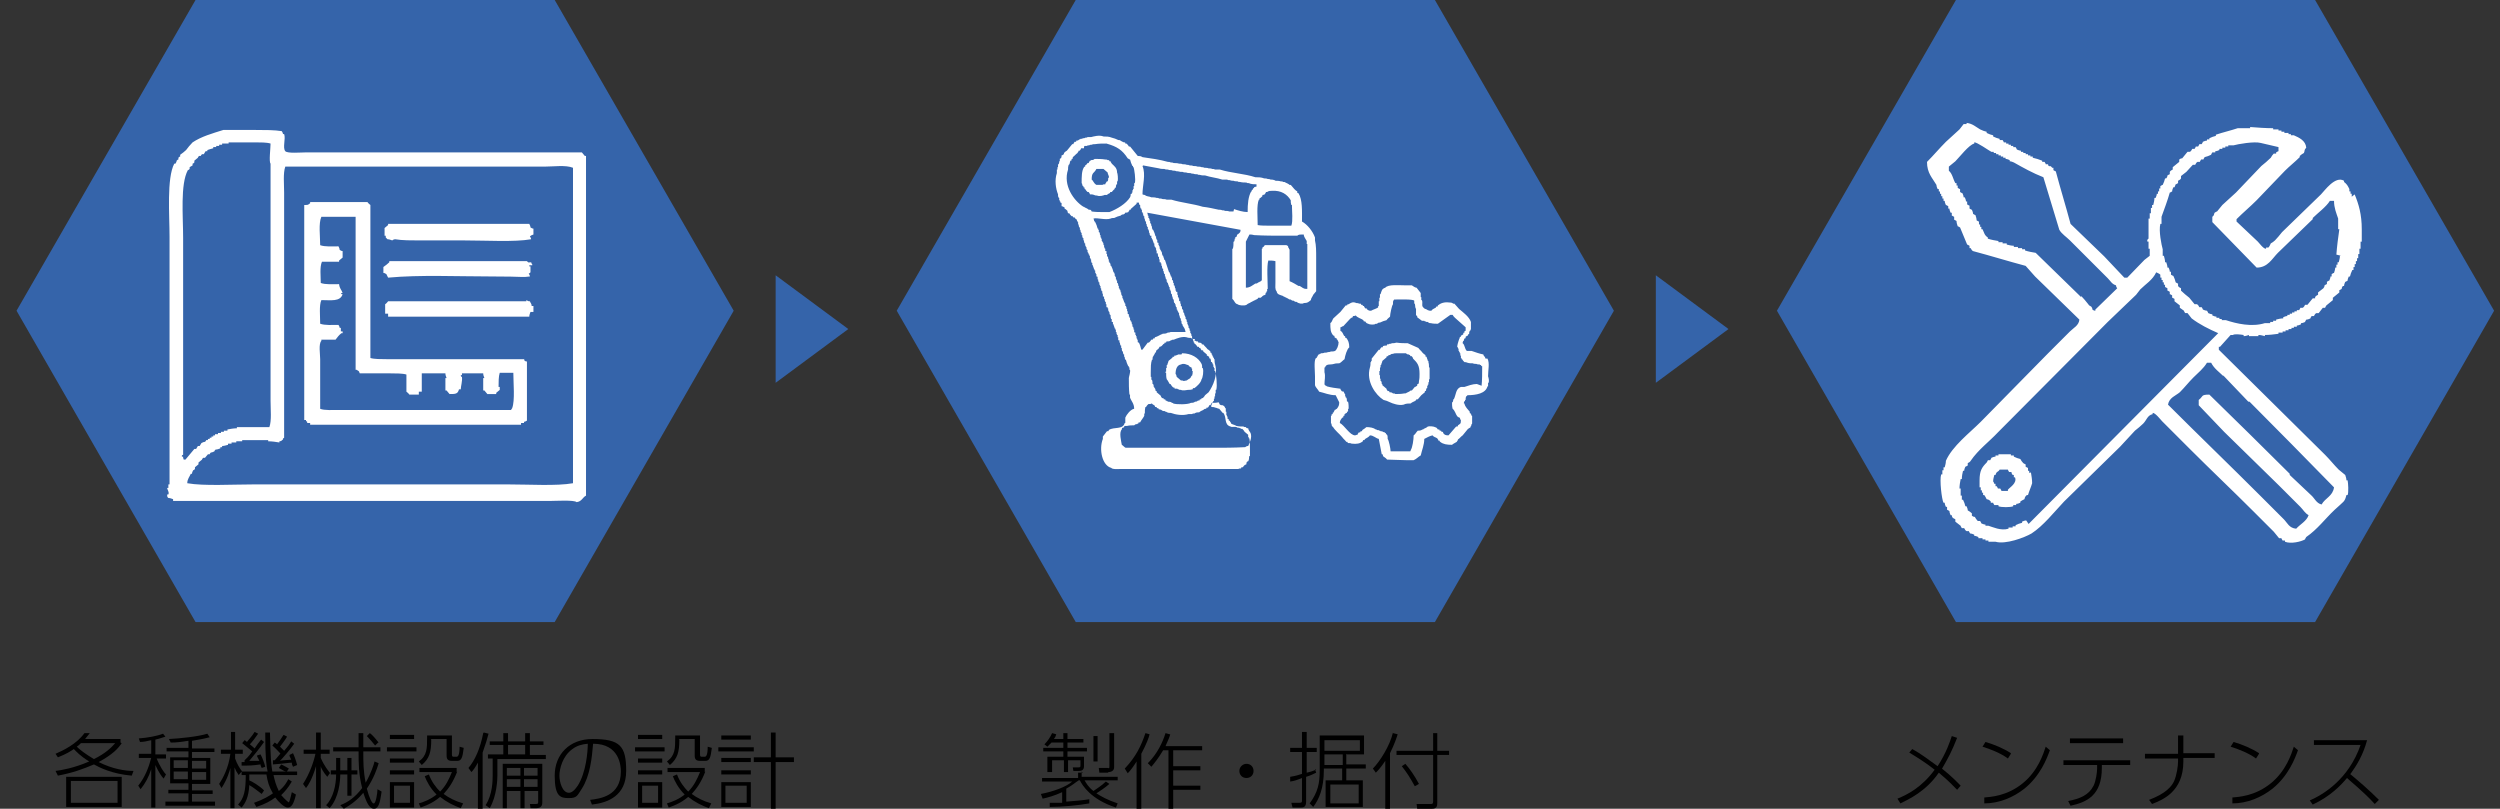 <?xml version="1.0" encoding="UTF-8"?>
<svg id="_レイヤー_2" xmlns="http://www.w3.org/2000/svg" version="1.1" viewBox="0 0 423.2 136.9">
  <rect x="0" y="0" width="423.2" height="136.9" fill="#333333" stroke="none"/>
  <!-- Generator: Adobe Illustrator 29.1.0, SVG Export Plug-In . SVG Version: 2.1.0 Build 142)  -->
  <defs>
    <style>
      .st0 {
        fill: #fff;
      }

      .st0, .st1 {
        fill-rule: evenodd;
      }

      .st1, .st2 {
        fill: #3564aa;
      }
    </style>
  </defs>
  <g>
    <path d="M11.2,136.6h9.4v-5.1h-9.4v5.1ZM12,132.2h7.9v3.7h-7.9v-3.7Z"/>
    <path d="M20.4,125.7v-.6h-6c.3-.4.6-.7.8-1h-.9c-1.3,1.8-3.5,2.9-4.9,3.5l.4.6c1.5-.6,2.1-1,2.7-1.4.4.4,1.1,1.2,2.6,2.1-2.5,1.1-4.8,1.5-5.7,1.6l.4.8c2.6-.5,4.2-1.1,6.1-1.9.9.5,3,1.6,6.4,1.9l.3-.8c-1.4,0-3.5-.3-5.9-1.5,2.4-1.3,3.3-2.3,3.9-3.2ZM13,126.4c.3-.2.4-.3.7-.6h5.8c-.7.8-1.6,1.7-3.6,2.7-1.5-.9-2.4-1.6-2.9-2.1Z"/>
    <path d="M32.5,134.4h3.5v-.6h-3.5v-1.1h3.1v-4.4h-3.1v-1h3.8v-.6h-3.8v-1.3c1.9-.3,2.6-.5,3-.6l-.4-.6c-1.6.5-4.6.8-6.5.9l.3.6c1.1,0,1.6-.1,3-.3v1.2h-3.7v.6h3.7v1h-3.1v4.4h3.1v1.1h-3.4v.6h3.4v1.4h-3.9v.7h8.4v-.7h-3.9v-1.4ZM32.5,128.8h2.4v1.3h-2.4v-1.3ZM32.5,130.7h2.4v1.3h-2.4v-1.3ZM31.8,131.9h-2.4v-1.3h2.4v1.3ZM31.8,130h-2.4v-1.3h2.4v1.3Z"/>
    <path d="M26.4,128.4h1.7v-.7h-1.8v-2.5c.9-.2,1.3-.4,1.7-.5l-.4-.5c-1,.4-2.7.7-4.1.8l.2.6c.5,0,1.1-.1,1.9-.3v2.3h-2.1v.7h2.1c-.4,1.5-1,3.2-2.2,4.7l.4.6c.8-1,1.4-2.1,1.8-3.4v6.5h.7v-7.2c.6,1.3,1.1,2,1.4,2.3l.4-.7c-.3-.3-1-1.2-1.7-3Z"/>
    <path d="M49.2,136c-.2,0-.9-.6-1.6-1.4.5-.5,1.1-1.1,1.8-2.3l-.6-.4c-.2.4-.6,1.2-1.6,2-.5-1-.7-1.8-.9-2.7h4v-.6h-4.2c-.2-1.2-.3-2.2-.4-6.6h-.8c0,4.5.2,5.6.4,6.6h-4.3c-.4-.5-.9-1.3-1.2-2.2v-.8h1.3v-.7h-1.3v-3h-.7v3h-1.7v.7h1.6c-.3,2.4-1.3,4.2-1.9,5.1l.4.7c1-1.5,1.4-3,1.5-3.4v6.8h.7v-6.9c.2.5.3.7.7,1.3l.5-.6v.6h.7c0,2.7-.3,3.9-1.3,5l.6.5c.6-.7,1.2-1.7,1.3-3.8.7.4,1.3.9,2.1,1.5l.4-.6c-.8-.8-2-1.5-2.5-1.7,0-.4,0-.6,0-1h2.9c.2,1.2.4,2,1.1,3.2-.6.4-1.5,1-3.2,1.6l.4.7c1.5-.5,2.4-1,3.2-1.6.5.7,1.5,1.7,2.1,1.7s1-.5,1.4-2.2l-.7-.4c-.2.8-.4,1.9-.7,1.9Z"/>
    <path d="M48.5,130.7l.4-.6c-.5-.3-.5-.3-1.3-.7l-.4.6c.4.2,1,.6,1.3.7Z"/>
    <path d="M47.6,127.4c-.2.2-.7.9-1.1,1.3,0,0-.1,0-.3,0v.7c1.6-.1,2.8-.3,3.2-.3,0,.2,0,.3.2.7l.7-.3c-.2-.8-.5-1.6-.7-2l-.6.3c0,.2.1.4.3.8-1.4.1-1.5.1-1.9.2.4-.4,1.8-2,2.4-2.9l-.5-.4c-.3.5-.5.8-1.2,1.6-.5-.5-.6-.6-.7-.7.2-.3.8-1,1.2-1.7l-.6-.3c-.4.6-.7,1.1-1.1,1.6-.2-.2-.2-.2-.4-.3l-.4.5c.7.6,1.2,1.2,1.5,1.5Z"/>
    <path d="M41.4,129c-.2,0-.3,0-.5,0v.6c1.4,0,1.8,0,3.2-.2,0,.1,0,.2.2.6l.6-.2c-.1-.5-.5-1.6-.8-2.1l-.6.2c0,.2.2.4.4.9-.2,0-1.5,0-1.7,0,.5-.6,1.9-2.3,2.5-3.2l-.5-.4c-.2.2-1,1.3-1.1,1.5-.1-.1-.3-.3-.8-.7.3-.3,1-1.2,1.4-1.8l-.6-.3c-.4.7-1.1,1.4-1.3,1.7-.2-.2-.2-.2-.4-.3l-.4.5c.6.5,1.5,1.2,1.7,1.4-.7,1-1,1.2-1.3,1.5Z"/>
    <path d="M64.1,125.7c-.8-1-1.2-1.4-1.5-1.6l-.5.5c.5.5.9,1,1.4,1.6l.5-.5Z"/>
    <path d="M58.8,131.1v3.6h.7v-3.6h1v-.7h-1v-2.1h-.7v2.1h-1.2v-2.1h-.7v2.1h-.9v.7h.9c0,1.8-.5,4-1.7,5.2l.6.5c1.6-1.8,1.8-4.6,1.8-5.7h1.2Z"/>
    <path d="M55.9,130.9c-.3-.4-1-1.2-1.6-2.6v-.7h1.5v-.7h-1.5v-2.9h-.8v2.9h-2.1v.7h2c-.3,1.4-1,3.4-2.1,5.1l.5.7c.4-.5,1-1.4,1.7-3.7v7.1h.8v-7.1c0,.2.4,1,1.1,1.8l.5-.7Z"/>
    <path d="M63.2,136c-.2,0-.7-.9-1.1-2.5,1.2-1.8,1.7-3.3,2-4.3l-.7-.3c-.1.5-.6,2-1.5,3.6-.4-2-.4-3.4-.4-5.3h2.9v-.7h-2.9c0-.4,0-2.2,0-2.4h-.8c0,.1,0,2,0,2.4h-4.3v.7h4.3c0,2,0,3.8.6,6.2-1.2,1.6-2.4,2.4-3.7,2.9l.6.6c1.3-.7,2.4-1.6,3.3-2.7.3.8.8,2.7,1.8,2.7s1.1-1.8,1.3-2.9l-.7-.4c0,.7-.3,2.4-.6,2.4Z"/>
    <path d="M72.9,125.1h2.7v2.8c0,.6.2.9.9.9h.9c.7,0,.9-.5,1.1-2.2l-.7-.2c0,1.5-.3,1.7-.5,1.7h-.4c-.3,0-.4,0-.4-.4v-3.2h-4.2v.3c0,1.9,0,3.1-1.4,4.1l.5.6c1.3-1.1,1.6-2.2,1.6-4.3Z"/>
    <path d="M77.3,130.7v-.7h-6.3v.7h5.5c-.5,1.2-1,2.3-2,3.3-.7-.7-1.4-1.6-1.9-2.9l-.7.3c.3.8.9,2,2,3.1-1,.8-2,1.2-3,1.5l.3.7c.5-.2,1.9-.6,3.3-1.8,1,.8,2.3,1.5,3.5,1.9l.4-.8c-1.4-.4-2.5-1-3.3-1.6.9-1,1.6-2,2.3-3.8Z"/>
    <rect x="65.5" y="126.5" width="5" height=".7"/>
    <rect x="66" y="124.4" width="4.1" height=".7"/>
    <rect x="66" y="130.4" width="4.1" height=".7"/>
    <path d="M66,136.7h4.1v-4.3h-4.1v4.3ZM66.7,133h2.7v2.9h-2.7v-2.9Z"/>
    <rect x="66" y="128.4" width="4.1" height=".7"/>
    <path d="M81.8,124.1c-.5,2.6-1.4,4.6-2.5,5.9l.5.7c.3-.3.6-.7,1.1-1.6v7.8h.8v-9.5c.5-1.4.8-2.4,1-3.2l-.8-.2Z"/>
    <path d="M89.7,126.1h2.3v-.6h-2.3v-1.4h-.8v1.4h-2.9v-1.4h-.8v1.4h-2.3v.6h2.3v1.6h-2.6v.7h.8v2.8c0,.8,0,3.3-1.2,5.1l.7.5c1.2-2,1.3-4.9,1.3-5.5v-2.8h8.2v-.7h-2.7v-1.6ZM88.9,127.7h-2.9v-1.6h2.9v1.6Z"/>
    <path d="M85.1,136.8h.7v-2.9h2.3v2.9h.7v-2.9h2.3v1.8c0,.3,0,.4-.4.4h-1s.1.7.1.7h1c1,0,1-.7,1-1v-6.5h-6.7v7.5ZM88.7,130h2.3v1.3h-2.3v-1.3ZM88.7,131.9h2.3v1.3h-2.3v-1.3ZM85.8,130h2.3v1.3h-2.3v-1.3ZM85.8,131.9h2.3v1.3h-2.3v-1.3Z"/>
    <path d="M100.3,125.1c-3.9,0-6.4,2.6-6.4,6.2s1,3.8,2.4,3.8,1.4-.4,2.2-1.6c1.4-2.2,1.7-5.2,1.9-7.6,4.5,0,4.7,3.8,4.7,4.7,0,4.2-3.6,4.6-5.2,4.8l.3.8c2.7-.3,5.8-1.5,5.8-5.7s-1-5.4-5.7-5.4ZM97.8,133c-.6.9-1.1,1.2-1.5,1.2-1.1,0-1.6-1.8-1.6-2.9s.5-3.3,2.2-4.5c.8-.6,1.6-.8,2.6-.9,0,1.4-.3,4.9-1.7,7.1Z"/>
    <rect x="107.5" y="126.5" width="5" height=".7"/>
    <rect x="108" y="124.4" width="4.1" height=".7"/>
    <path d="M114.9,125.1h2.7v2.8c0,.6.2.9.9.9h.9c.7,0,.9-.5,1.1-2.2l-.7-.2c0,1.5-.3,1.7-.5,1.7h-.4c-.3,0-.4,0-.4-.4v-3.2h-4.2v.3c0,1.9,0,3.1-1.4,4.1l.5.6c1.3-1.1,1.6-2.2,1.6-4.3Z"/>
    <rect x="108" y="130.4" width="4.1" height=".7"/>
    <path d="M119.3,130.7v-.7h-6.3v.7h5.5c-.5,1.2-1,2.3-2,3.3-.7-.7-1.4-1.6-1.9-2.9l-.7.3c.3.8.9,2,2,3.1-1,.8-2,1.2-3,1.5l.3.7c.5-.2,1.9-.6,3.3-1.8,1,.8,2.3,1.5,3.5,1.9l.4-.8c-1.4-.4-2.5-1-3.3-1.6.9-1,1.6-2,2.3-3.8Z"/>
    <rect x="108" y="128.4" width="4.1" height=".7"/>
    <path d="M108,136.7h4.1v-4.3h-4.1v4.3ZM108.7,133h2.7v2.9h-2.7v-2.9Z"/>
    <rect x="122.1" y="130.4" width="5" height=".7"/>
    <rect x="121.6" y="126.5" width="6" height=".7"/>
    <rect x="122.1" y="128.3" width="5" height=".7"/>
    <path d="M122.1,136.6h5v-4.2h-5v4.2ZM122.8,133h3.6v2.9h-3.6v-2.9Z"/>
    <polygon points="131.3 124 130.5 124 130.5 128.2 127.6 128.2 127.6 129 130.5 129 130.5 136.9 131.3 136.9 131.3 129 134.4 129 134.4 128.2 131.3 128.2 131.3 124"/>
    <rect x="122.1" y="124.5" width="5" height=".7"/>
    <path d="M183.3,130.8h-.8v.9h-6.1v.6h5.1c-1,.9-3.2,1.7-5.3,2.1l.3.8c.9-.2,2-.5,3.3-1.1v1.8c-1.2,0-1.6,0-2.1,0v.7c2.1,0,5.1-.3,6.7-.6v-.7c-1.3.2-2.6.3-3.9.4v-2.2c1.1-.6,1.6-1.1,2.1-1.4h.2c.4.8,1.8,3.2,6.1,4.6l.3-.7c-1.8-.6-2.8-1.2-3.6-1.7.6-.4,1.4-.9,2.2-1.6l-.6-.4c-.7.7-1.7,1.3-2.1,1.6-.9-.7-1.2-1.3-1.5-1.8h5.6v-.6h-6.1v-.9Z"/>
    <path d="M187.6,130.7c.6,0,1-.3,1-.8v-5.8h-.8v5.6c0,.3,0,.4-.3.3h-1.5s.1.8.1.8h1.5Z"/>
    <path d="M180.1,128.1h-2.8v2.6h.8v-2h2v2h.7v-2h2.1v.8c0,.3,0,.4-.3.4h-1s.1.6.1.6h.9c.3,0,.9,0,.9-.8v-1.6h-2.8v-.9h3.3v-.6h-3.3v-.9h2.7v-.6h-2.7v-1h-.7v1h-1.6c.3-.4.3-.5.4-.8l-.7-.2c-.3.7-.8,1.4-1.3,1.9l.5.4c.2-.2.3-.3.7-.7h2v.9h-3.4v.6h3.4v.9Z"/>
    <rect x="185.1" y="124.6" width=".7" height="4.3"/>
    <path d="M198,124.3l-.7-.2c-.5,1.6-1.4,3.5-3,5.1l.6.6c.5-.6,1.1-1.3,2-2.8h.9v9.9h.8v-3.2h4.6v-.7h-4.6v-2.6h4.6v-.7h-4.6v-2.7h4.9v-.7h-6.2c.5-1.1.7-1.6.8-2Z"/>
    <path d="M193.9,124.1c-.7,2.1-1.6,4-3.5,6l.5.8c.5-.5,1-1.2,1.5-2v8h.8v-9.3c.9-1.7,1.3-2.8,1.4-3.3l-.7-.2Z"/>
    <path d="M211,129.3c-.6,0-1.2.5-1.2,1.2s.5,1.2,1.2,1.2,1.2-.5,1.2-1.2-.5-1.2-1.2-1.2Z"/>
    <path d="M228,127.7h2.9v-3.2h-7.5v5.9c0,2.2-.3,3.7-1.7,5.6l.6.6c1-1.3,1.8-3.2,1.8-6.2v-.3h3.1v2h-2.8v4.5h6.3v-4.5h-2.8v-2h3.3v-.7h-3.3v-1.8ZM224.2,129.5v-1.8h3.1v1.8h-3.1ZM230,132.8v3.2h-4.8v-3.2h4.8ZM224.2,127.1v-1.8h6v1.8h-6Z"/>
    <path d="M222.8,130.3c-.8.3-1.1.4-1.6.5v-3.5h1.7v-.7h-1.7v-2.7h-.8v2.7h-2v.7h2v3.7c-1.2.4-1.5.4-2,.5v.8c.7-.1,1-.2,2-.6v3.8c0,.3,0,.4-.5.4h-1.3s.2.8.2.8h1.2c.6,0,1.1,0,1.1-1v-4.2c.7-.2,1.3-.5,1.7-.7l-.2-.6Z"/>
    <path d="M235.8,124c-.5,2.2-2.2,4.9-3.4,6.1l.5.7c.3-.3.8-.8,1.6-2v8.2h.8v-9.5c.8-1.6,1.1-2.6,1.3-3.2l-.8-.2Z"/>
    <path d="M243.4,124.1h-.8v3h-6.2v.7h6.2v7.9c0,.4-.2.4-.4.4h-2.4s.1.8.1.8h2.5c.9,0,.9-.6.9-1v-8.1h2v-.7h-2v-3Z"/>
    <path d="M237.9,129.3l-.6.4c1,1.3,1.3,1.8,2.2,3.4l.7-.4c-.8-1.5-1.6-2.6-2.3-3.4Z"/>
    <path d="M328.7,130.2c1.1-1.9,1.7-3,2.6-5.3l-.9-.3c-.3.9-.9,2.8-2.4,5.1-1.4-1-2.8-2.1-4.3-2.9l-.5.6c1.5.9,2.9,1.8,4.3,2.9-2.2,3-4.6,4.2-6.3,4.9l.5.8c1.4-.7,4.3-2,6.5-5.2,1.8,1.5,2.5,2.3,3.1,2.9l.6-.7c-.5-.5-1.4-1.5-3.3-3Z"/>
    <path d="M340.4,127.5c-1.2-.8-2.9-1.5-4.3-1.9l-.5.8c1.3.4,3.1,1.1,4.3,2l.5-.8Z"/>
    <path d="M342.4,132.6c-2.7,2.2-5.5,2.3-6.5,2.4v1c2.5,0,4.9-1,6.8-2.5,2.7-2.2,3.8-5.1,4.3-6.5l-.7-.6c-.4,1.2-1.3,4.1-3.9,6.2Z"/>
    <rect x="350.4" y="125" width="9" height=".8"/>
    <path d="M349.3,129.5h5.7v.6c0,.6-.2,2.1-.6,2.9-.8,1.6-2.3,2.2-4.3,2.6l.4.8c2.7-.6,5.3-1.7,5.3-6.4v-.5h4.8v-.8h-11.3v.8Z"/>
    <path d="M369.6,124.5h-.9v3.1h-5.6v.8h5.6v.5c0,.7-.2,2.3-.7,3.4-.4.8-1.3,2-4.2,3.1l.5.7c1.8-.7,5.3-2.1,5.3-7.2v-.6h5.3v-.8h-5.3v-3.1Z"/>
    <path d="M382.4,127.5c-1.2-.8-2.9-1.5-4.3-1.9l-.5.8c1.3.4,3.1,1.1,4.3,2l.5-.8Z"/>
    <path d="M384.4,132.6c-2.7,2.2-5.5,2.3-6.5,2.4v1c2.5,0,4.9-1,6.8-2.5,2.7-2.2,3.8-5.1,4.3-6.5l-.7-.6c-.4,1.2-1.3,4.1-3.9,6.2Z"/>
    <path d="M397.9,131c1-1.4,2.1-3.1,2.8-5.7h-9v.8h7.9c-2,5.8-6.3,8.4-8.6,9.4l.5.7c3-1.4,4.8-3.3,5.8-4.5.4.4,2.8,2.3,4.7,4.4l.7-.7c-1.6-1.6-3.2-3-4.9-4.4Z"/>
  </g>
  <g>
    <polygon class="st1" points="242.9 0 182.1 0 151.8 52.6 182.1 105.3 242.9 105.3 273.2 52.6 242.9 0"/>
    <polygon class="st1" points="391.9 0 331.1 0 300.8 52.6 331.1 105.3 391.9 105.3 422.2 52.6 391.9 0"/>
    <polygon class="st1" points="93.9 0 33.1 0 2.8 52.6 33.1 105.3 93.9 105.3 124.2 52.6 93.9 0"/>
    <path class="st2" d="M131.3,64.9v-18.3l12.3,9.1-12.3,9.1Z"/>
    <path class="st2" d="M280.3,64.9v-18.3l12.3,9.1-12.3,9.1Z"/>
    <path class="st0" d="M222.8,49.3v-5.7c0-1.1,0-2.1-.2-2.9v-.5c-.4-1.1-1.3-2.2-2.2-2.7,0-1.8.1-3.7-.6-4.8,0,0-.2,0-.2-.1v-.2c-.2-.1-.3-.2-.5-.4-.2-.2-.4-.5-.6-.7h-.2c-.2-.2-.5-.3-.7-.4h0c-.1-.1-.2-.1-.4-.1h0c-.1-.1-.2-.1-.4-.1h0c-.3-.1-.6-.1-.9-.1h0c0-.1-.2-.1-.2-.1h0c-.2-.1-.4-.1-.6-.1h0c-.2-.1-.3-.1-.5-.1h0c-.2-.1-.4-.1-.6-.1h0c-.5-.2-1-.2-1.5-.2-1.8-.6-4.1-.7-6-1.3h-.8c-.2-.1-.3-.1-.5-.1h0c-.2-.1-.4-.1-.6-.1h0c-.2-.1-.5-.1-.7-.1h0c-.2-.1-.3-.1-.5-.1h0c-.2-.1-.5-.1-.7-.1h0c-.2-.1-.5-.1-.7-.1h0c-.2-.1-.4-.1-.6-.1h0c-.2-.1-.3-.1-.5-.1h0c-.2-.1-.5-.1-.7-.1h0c-.2-.1-.4-.1-.6-.1h0c-.3-.1-.6-.1-.9-.1h0c-.2-.1-.3-.1-.5-.1h0c-.2-.1-.3-.1-.5-.1h0c-1.4-.4-2.9-.6-4.3-.8h0c-.3-.2-.5-.2-.8-.2-.4-.5-.9-1.1-1.3-1.6h-.2c-.1-.2-.2-.3-.4-.5h-.2c0,0,0-.2-.1-.2-.1,0-.2,0-.4-.1h0c0-.1-.2-.1-.2-.1h0c-.2-.2-.3-.2-.5-.2h0c-.4-.2-.7-.3-1.1-.4h0c-.5-.2-.9-.2-1.4-.2h0c-.7-.3-1.7,0-2.1.1h-.6c-.1.1-.2.1-.4.1h0c-.1.1-.2.1-.4.1h0c-.1.1-.2.1-.4.1h0c0,.1-.2.1-.2.1h0c-.2.2-.3.2-.5.2,0,0,0,.2-.1.2h-.2c0,.1-.2.2-.2.4h-.2c-.3.4-.6.7-.9,1.1-.2.1-.3.2-.5.4v.2c-.1,0-.2.2-.4.2,0,.2,0,.3-.1.5,0,0-.2,0-.2.1v.4h-.1c0,.2,0,.3-.1.5h-.1v.5h-.1v.4h-.1v.6c-.4,1.2-.2,2.6.2,3.6v.4h.1v.2h.1v.4h.1v.2h.1v.2c0,0,.2,0,.2.1v.5c.2,0,.4.2.5.2v.2c.2.1.3.2.5.4,0,.1,0,.2.1.4h.2c.1.2.2.3.4.5h.2c0,0,0,.2.1.2h.2c.1.2.2.3.4.4v.2h.1v.2h.1v.4h.1c0,.2,0,.3.1.5h.1v.4h.1c0,.2,0,.3.1.5h.1v.4h.1c0,.2,0,.3.1.5h.1v.4h.1c0,.2,0,.3.1.5h.1v.4h.1v.2h.1c0,.2,0,.3.1.5h.1v.4h.1v.2h.1v.2h.1v.2h.1v.4h.1v.2h.1c0,.2,0,.4.1.6h.1v.4h.1c0,.2.2.5.2.7h.1v.2h.1v.4h.1v.2h.1v.4c0,0,.2,0,.2.1v.4h.1c0,.2,0,.3.1.5h.1v.4h.1v.2h.1v.4h.1c0,.2,0,.3.1.5h.1v.4h.1v.5h.2v.4h.1c0,.2,0,.3.1.5h.1v.4h.1v.5h.2v.2h.1v.4h.1v.2h.1c0,.2,0,.3.1.5h.1c0,.2,0,.5.1.7h.1v.5h.2v.4h.1c0,.2.2.5.2.7h.1v.2h.1v.4h.1c0,.2,0,.3.1.5h.1v.4h.1v.5h.2v.4h.1c0,.2,0,.3.1.5h.1v.4h.1c0,.2,0,.4.1.6h.1c0,.2,0,.3.1.5h.1v.4h.1c0,.2,0,.3.1.5h.1c.1.4.2.7.4,1.1h.1v.2h.1v.4h.1c.1.4-.2,1.2-.2,1.4,0,.9,0,1.9.1,2.8h.1v.5c.2.6.7,1,.7,1.9-.6.1-1.3,1-1.5,1.5v.9h-.1c-.3,1.2-1.8.6-2.7,1.2,0,0,0,.2-.1.2h-.2c-.2.3-.5.6-.7.9v.4c-.7,1.8-.1,4.5,1.4,4.9.3.3,1,.2,1.6.2h19.9c.2-.1.3-.1.5-.1,0,0,0-.2.1-.2h.2c.2-.3.3-.4.6-.5,0-.3,0-.3.2-.5h.1c.2-.3.1-.6.2-.9h.1v-1.2c0-.6,0-1.3-.1-1.8h-.1v-.2h-.1v-.4c-.2-.2-.4-.3-.6-.5-.1-.2-.2-.3-.4-.5h-.2c0-.1-.2-.1-.2-.1h0c-.1-.1-.2-.1-.4-.1h0c-.4-.3-.9,0-1.2-.2-1.1-.3-.6-1.5-1.2-2.3,0,0-.2,0-.2-.1-.2-.2-.3-.4-.5-.6-.2,0-.5-.2-.7-.2h0c-.2-.1-.4-.1-.6-.1h0c0-.1,0-.1-.1-.1,0,0,.3-.8.4-.9h.1v-.4h.1v-.4h.1v-.5h.1v-.6h.1c.2-.7,0-2.7-.2-3.2h-.1v-.5h-.1v-.2h-.1v-.4h-.1v-.2h-.1v-.2c0,0-.2,0-.2-.1,0-.2,0-.3-.1-.5,0,0-.2,0-.2-.1v-.2c-.1,0-.2-.2-.4-.2v-.2c-.2-.2-.4-.3-.6-.5,0,0,0-.2-.1-.2h-.2c0-.1-.2-.2-.2-.4h-.2c0,0,0-.2-.1-.2h-.2c-.1-.2-.2-.3-.4-.5h-.1v-.2h-.1c0-.2-.2-.5-.2-.7h-.1v-.4h-.1c0-.2,0-.3-.1-.5h-.1v-.4h-.1c0-.2,0-.3-.1-.5h-.1v-.4h-.1v-.2h-.1v-.4h-.1c0-.2,0-.3-.1-.5h-.1v-.4h-.1v-.2h-.1c0-.2,0-.3-.1-.5h-.1v-.4h-.1v-.2h-.1c0-.2,0-.3-.1-.5h-.1v-.4h-.1v-.4c0,0-.2,0-.2-.1v-.4h-.1v-.2h-.1v-.4h-.1v-.5h-.2v-.2h-.1v-.4h-.1c0-.2,0-.3-.1-.5h-.1v-.4h-.1c0-.2,0-.3-.1-.5h-.1v-.4h-.1v-.2h-.1c0-.2-.2-.5-.2-.7h-.1c-.2-.7-.5-1.4-.7-2.1h-.1c0-.2-.2-.5-.2-.7h-.1v-.2h-.1v-.4h-.1v-.2h-.1v-.2h-.1v-.2h-.1v-.4h-.1v-.2h-.1v-.4c0,0-.2,0-.2-.1v-.4h-.1v-.2h-.1v-.4h-.1c-.1-.4-.2-.7-.4-1.1h-.1v-.2h-.1v-.4h-.1c0-.2,0-.3-.1-.5h-.1v-.4h-.1c0-.2,0-.3-.1-.5h-.1v-.4h-.1c0-.2,0-.2-.1-.5,5.3,1,10.5,1.9,15.8,2.9,0,.5-.2.5-.5.8h-.1c0,.1,0,.2-.1.4,0,0-.2,0-.2.1v.2h-.1c0,.2,0,.3-.1.5h-.1c0,.4,0,.8-.1,1.2h-.1v8.5c.4.3.4.8.9.9.2.2,1.1.3,1.5.1h0c.2-.2.5-.3.7-.4h0c0-.1.2-.1.2-.1h0c0-.1.2-.1.2-.1h0c0-.1.2-.1.2-.1h0c0-.1.2-.1.2-.1h0c0-.1.2-.1.2-.1h0c0-.1.2-.1.2-.1,0,0,0-.2.1-.2h.4c.3-.2.3-.4.8-.5,0-.1,0-.2.1-.4h.1v-.2h.1v-.4h.1c0-1.2-.2-3.9.1-4.8.4,0,.8,0,1.2.1v3.6c0,.6-.1,1.2.2,1.5.1.6.6.6,1.1.8h0c0,.1.2.1.2.1h0c0,.1.2.1.2.1h0c0,.1.2.1.2.1h0c0,.1.2.1.2.1h0c.2.2.3.2.5.2h0c.2.2.3.2.5.2h0c.2.2.3.2.5.2h0c.3.3,1,.4,1.2.2.7,0,.8-.2,1.2-.5,0-.3.3-.6.4-.9ZM213.1,33.8h.1v-.2c.2-.1.3-.2.5-.4v-.2c.1,0,.2,0,.4-.1,0-.1.2-.2.2-.4h.2c.3-.2.5-.2.8-.2h0c1.6-.1,2.6.6,3.2,1.6,0,.3,0,.5.1.8h.1c0,1.1.2,2.7-.1,3.5h-3.7c-.7,0-1.5,0-2-.1,0-1.3-.2-3.4.2-4.3ZM184.7,35.6h0c-.1-.1-.2-.1-.4-.1h0c-.2-.2-.5-.3-.7-.4h0c0-.1-.2-.1-.2-.1-1.6-1-3.5-3.6-2.6-6.3,0-.3,0-.5.1-.8h.1v-.2h.1c0-.2,0-.3.1-.5,0,0,.2,0,.2-.1v-.2c0,0,.2,0,.2-.1v-.2c.3-.2.5-.5.8-.7,0-.1.2-.2.2-.4h.2c0-.1.2-.2.2-.4h.5c0-.2,0-.3.1-.4h.4c.1-.1.2-.1.4-.1h0c.1-.1.2-.1.4-.1h0c.2-.1.4-.1.6-.1h0c.6-.1,1.2-.1,1.9-.1,1.8.5,2.7,1.1,3.6,2.5.1,0,.2.2.4.2.1.4.2.7.4,1.1h.1v.2h.1c.1.3.4,2.1.2,2.7h-.1v.5h-.1v.5h-.1v.2h-.1v.4h-.1v.2c0,0-.2,0-.2.1,0,.2,0,.3-.1.5-.7,1.1-2.2,2-3.5,2.5h-.9c-.7,0-1.4,0-2.1-.1ZM206.5,68.5h0c.2.1.3.1.5.1h0c0,.1.2.1.2.1,0,.1.2.2.2.4h.1v.6h.1v.6h.1v.2h.1v.4c0,0,.2,0,.2.1v.2c0,0,.2,0,.2.1,0,.1.2.2.2.4.3.2.6.2.9.4h0c.4.1.8.1,1.2.1h0c.1.1.2.1.4.1h0c.1.2.2.2.4.2,0,.3.3.6.4.8.3.8-.2,1.7-.4,2.2-.1,0-.2,0-.4.1h0c0,.1-.2.1-.2.1h0c-1.8.1-3.6.1-5.4.1h-14.7c-.2,0-.5-.4-.7-.5-.1-.6-.5-2.1,0-2.6.1-.5,0-.1.4-.4,0,0,0-.2.1-.2h.4c.4-.1.8-.1,1.2-.1h0c.2-.2.3-.2.5-.2h0c0-.1.2-.1.2-.1,0,0,0-.2.1-.2h.2c.2-.4.5-.7.7-1.1v-.4h.1c0-.4,0-.7.1-1.1h.1c.1-.2.2-.3.4-.5.3,0,.4,0,.6-.1.1.2.3.2.5.4,0,0,0,.2.1.2h.2c0,0,0,.2.1.2h.2c0,0,0,.2.1.2.1,0,.2,0,.4.1h0c.2.2.4.2.6.2h0c0,.1.2.1.2.1h0c.3.2.5.2.8.2.8.3,2,.5,3,.2h.6c.1-.1.2-.1.4-.1h0c.3-.2.5-.2.8-.2h0c.2-.2.5-.3.7-.4h0c.2-.2.3-.2.5-.2,0,0,0-.2.1-.2h.2c0-.1.2-.2.2-.4h.2c0-.1.2-.2.2-.4.4,0,.8,0,1.2-.1ZM202.2,57.6h0c0,.1.2.1.2.1h0c.1.1.2.1.4.1,0,0,0,.2.1.2.2,0,.3,0,.5.1,0,0,0,.2.1.2h.2c.2.3.5.5.7.8.2.1.3.2.5.4v.2c0,0,.2,0,.2.1v.2h.1v.2h.1v.2h.1v.2h.1v.2h.1c0,.3,0,.6.1.9.5,1.8-.4,3.7-1.1,4.7-.2.2-.4.3-.6.5-.1.2-.2.3-.4.5h-.2c0,0,0,.2-.1.2h-.2c0,0,0,.2-.1.2h-.2c-.2.2-.3.2-.5.2h0c-.2.2-.5.2-.7.2h0c-.5.3-2.5.3-3,.1h0c0-.1-.2-.1-.2-.1h0c-.2-.2-.5-.2-.7-.2h0c0-.1-.2-.1-.2-.1h0c0-.1-.2-.1-.2-.1,0,0,0-.2-.1-.2h-.2c0,0,0-.2-.1-.2h-.2c0-.1-.2-.2-.2-.4-.2-.2-.5-.4-.7-.6v-.2c0,0-.2,0-.2-.1,0-.1,0-.2-.1-.4h-.1v-.2h-.1c0-.2,0-.3-.1-.5h-.1c0-.2,0-.5-.1-.7h-.1v-.5h-.1v-.8c0-.8,0-1.5.2-2.1h.1c0-.2,0-.4.1-.6h.1v-.2h.1v-.2h.1v-.2c0,0,.2,0,.2-.1v-.2c.2-.3.4-.2.6-.7.3,0,.4-.2.6-.4h0c0-.1.2-.1.2-.1,0,0,0-.2.1-.2h.2c0,0,0-.2.1-.2.2,0,.4,0,.6-.1h0c0-.1.2-.1.2-.1h0c.1-.1.2-.1.4-.1.5-.2,1.4-.6,2.2-.4h0c.2.1.5.1.7.1h0c.2.2.5.2.7.2ZM194.8,39.9h.1v.4h.1v.2h.1c0,.2.2.5.2.7h.1c0,.2,0,.4.1.6h.1v.2h.1v.4h.1v.5h.2c0,.2,0,.4.1.6h.1v.4h.1v.5h.2v.2h.1v.4h.1c0,.2,0,.3.1.5h.1v.4h.1c0,.2,0,.3.1.5h.1v.4h.1c0,.2,0,.3.1.5h.1v.4h.1v.2h.1c0,.2.2.5.2.7h.1v.4h.1v.2h.1c0,.2,0,.4.1.6h.1v.4h.1c0,.2,0,.3.1.5h.1c0,.2,0,.4.1.6h.1v.2h.1c0,.2,0,.3.1.5h.1v.4h.1v.2h.1v.2h.1v.2h.1v.4h.1c0,.2,0,.3.1.5h.1v.4h.1c0,.2,0,.4.1.6h.1v.2c.2.3.4.5.5,1.1h-2.5c-.2.1-.3.1-.5.1h0c-.3.2-.6.2-.9.2h0c0,.1-.2.1-.2.1h0c-.4.2-.7.4-1.1.5,0,0,0,.2-.1.2h-.2c0,0,0,.2-.1.2h-.2c-.1.2-.2.3-.4.5h-.2c-.3.4-.6.8-.9,1.2h-.2c-.1-.4-.2-.8-.4-1.2,0,0-.2,0-.2-.1v-.4h-.1v-.2h-.1v-.4h-.1v-.2h-.1v-.4c0,0-.2,0-.2-.1v-.4h-.1c0-.2,0-.3-.1-.5h-.1v-.4h-.1c0-.2,0-.3-.1-.5h-.1v-.2h-.1v-.4h-.1v-.2h-.1v-.4c0,0-.2,0-.2-.1v-.4h-.1v-.4h-.1c0-.2,0-.3-.1-.5h-.1v-.4h-.1v-.2h-.1c0-.2-.2-.5-.2-.7h-.1v-.4h-.1v-.2h-.1v-.4h-.1c0-.2,0-.3-.1-.5h-.1v-.2h-.1v-.4h-.1c0-.2,0-.3-.1-.5h-.1v-.4h-.1v-.2h-.1v-.4h-.1v-.2h-.1v-.4h-.1v-.2h-.1c-.1-.4-.2-.7-.4-1.1h-.1c0-.2,0-.3-.1-.5h-.1v-.2h-.1v-.4h-.1c0-.2,0-.3-.1-.5h-.1v-.4h-.1v-.5h-.2v-.4h-.1v-.2h-.1v-.4h-.1c0-.2,0-.3-.1-.5h-.1v-.2h-.1v-.4h-.1v-.2h-.1v-.4h-.1c0-.2,0-.3-.1-.5h-.1v-.4h-.1v-.2h-.1c-.1-.4-.2-.7-.4-1.1h-.1v-.2h-.1c0-.1,0-.2-.1-.4.6-.2,2,.3,2.9,0h0c.2-.1.4-.1.6-.1h0c.4-.2.7-.3,1.1-.4h0c.2-.2.3-.2.5-.2h0c0-.1.2-.1.2-.1,0,0,0-.2.1-.2.2,0,.3,0,.5-.1,0-.1.2-.2.2-.4h.2c0,0,0-.2.1-.2.3-.3.6-.5.9-.8v-.2h.4c0,.1,0,.2.1.4h.1c0,.2,0,.4.1.6h.1v.2h.1v.4h.1v.2h.1c0,.2,0,.3.1.5h.1v.4h.1c0,.2,0,.3.1.5h.1v.4h.1c0,.2,0,.3.1.5h.1v.4h.1v.2h.1v.4h.1c0,.2,0,.3.1.5ZM208.8,35.8h-.7c-.2-.1-.5-.1-.7-.1h0c-.2-.1-.3-.1-.5-.1h0c-.2-.1-.4-.1-.6-.1h0c-.9-.2-1.8-.4-2.7-.5-1.6-.5-3.7-.7-5.3-1.2h-.8c-.2-.1-.5-.1-.7-.1h0c-.2-.1-.4-.1-.6-.1h0c-.1-.1-.2-.1-.4-.1h0c-.3-.1-.6-.1-.9-.1h0c-.4-.2-.8-.1-1.1-.4-.1,0-.2,0-.4-.1,0-1.5.6-3.4,0-4.8.1,0,0,0,.1-.1.9.2,1.8.3,2.7.5h0c.3.1.6.1.9.1h0c.2.1.4.1.6.1h0c.2.1.4.1.6.1h0c.2.1.4.1.6.1h0c.2.1.3.1.5.1h0c.3.1.5.1.8.1h0c.2.1.4.1.6.1h0c.2.1.5.1.7.1h0c.2.1.3.1.5.1h0c.2.1.5.1.7.1h0c.1.1.2.1.4.1h0c.3.1.6.1.9.1.9.3,2,.4,2.9.7h.8c.2.1.3.1.5.1h0c.2.1.4.1.6.1h0c.2.1.5.1.7.1h0c.1.1.2.1.4.1h0c.4.1.7.1,1.1.1h0c.1.1.2.1.4.1h0c.4.2.9.2,1.3.2v.4c-.1,0-.2,0-.4.1h0c0,.2-.2.2-.2.2v.2c0,0-.2,0-.2.1v.2h-.1c-.5.9-.6,2.1-.6,3.5-.8,0-1.7-.3-2.3-.5ZM221.1,48.9c-.5,0-.7-.3-1.1-.5h-.2c-.5-.3-1-.6-1.5-.8v-5.4h-.1v-.2h-.1c0-.1,0-.2-.1-.4-.2,0-.1,0-.2-.1h-3.7c-.1.2-.2.3-.4.4v.2h-.1v5.4h-.1c-.1.1,0,0-.1.1h0c0,.1-.2.1-.2.1h0c0,.1-.2.1-.2.1h0c-.2.2-.3.2-.5.2-.5.3-.9.7-1.6.7v-7.8c.2-.4.4-.8.6-1.2.3,0,.5,0,.8.1h0c1.7.1,3.4.1,5.1.1h2.2c.2-.2.5-.2.7-.2h0c.1,0,.2,0,.4,0,0,.4.3.7.5,1.1v.5h.1v7.6ZM187.5,32.9h0c0-.1.2-.1.2-.1h0c0-.1.2-.1.2-.1,0,0,0-.2.1-.2h.2c.2-.2.3-.4.5-.5v-.2c0,0,.2,0,.2-.1,0-.2,0-.3.1-.5h.1v-.5h.1c.1-.4,0-1.4-.1-1.5,0-.8-.5-1.1-.9-1.5,0-.1-.2-.2-.2-.4h-.2c0,0,0-.2-.1-.2h-.2c-.1-.1-.2-.1-.4-.1h0c-.6-.1-1.2-.1-1.8-.1h0c-.2.2-.4.2-.6.2h0c0,.1-.2.1-.2.1,0,.1-.2.2-.2.4h-.2c-.1.2-.2.3-.4.4v.2c0,0-.2,0-.2.1-.4.6-.4,1.6-.4,2.7.2.2,0,.2.2.5h.1v.2c0,0,.2,0,.2.1v.2h.1c.1.2.2.3.4.5h.2c0,.1.2.2.2.4.2,0,.5,0,.7.1h0c.2.1.3.1.5.1h0c.4.2,1.1,0,1.3-.1h.4ZM186.8,31.2h0c-.1.1-.2.1-.4.1h0c-.3,0-.5,0-.8,0h0c-.5-.3-.5-.7-.8-.9,0-1.3.4-1,.8-1.8h1.2c.2.2.5.4.7.6,0,.3.3.6.2.9h-.1c0,.2,0,.4-.1.6,0,0-.2,0-.2.1,0,.1-.2.2-.2.4h-.2ZM398.1,33.3v-.5h-.2v-.4h-.2v-.4c-.3-.6-.4-.8-.9-1.2v-.2c-1.5-.9-3.3,1.7-3.9,2.3-2.2,2.1-4.4,4.3-6.6,6.4-.4.5-.8,1-1.2,1.4-.2.2-.5.4-.7.5-.1.2-.2.5-.4.7h-.4v.2c-.4.1-1.2-1-1.4-1.2-1.2-1.1-2.4-2.3-3.6-3.4v-.4c1.1-1.1,2.3-2.1,3.4-3.2,1.6-1.7,3.2-3.3,4.8-5,.8-.8,1.7-1.5,2.5-2.3v-.2c.2-.2.5-.4.7-.5.2-.4,0-.5.4-.9-.1-1.2-1.2-1.7-2.1-2.1h-.5v-.2h-.4v-.2h-.7v-.2h-.5v-.2h-.5v-.2h-.9v-.2c-1.3,0-2.6-.1-3.9-.2v.2h-2.1c-1.2.4-2.5.7-3.7,1.1v.2c-.4.1-.7.2-1.1.4v.2h-.4v.2c-.2,0-.5.1-.7.2,0,.1-.1.2-.2.4h-.4c0,.1-.1.2-.2.4h-.4c0,.1-.1.2-.2.4h-.4c-.1.2-.2.4-.4.5h-.4c-.3.4-.6.7-.9,1.1-.2,0-.4.1-.5.2v.4c-.4.3-.7.6-1.1.9v.4c-.2.1-.4.2-.5.4v.4c-.1,0-.2.1-.4.2,0,.2-.1.4-.2.5h-.2c-.1.4-.2.7-.4,1.1-.1,0-.2.1-.4.2v.4h-.2v.5h-.2v.4h-.2c0,.2-.1.5-.2.7h-.2c0,.4-.1.8-.2,1.2h-.2v.5h-.2v.9h-.2v.9h-.2v3.4s-.3.1-.2.5h.2v1.2h.2v1.2c-.3.2-.6.5-.9.7-1,1-1.9,2-2.9,3h-.5c-1.1-1.2-2.3-2.4-3.4-3.6-1.9-1.8-3.8-3.7-5.7-5.5-.8-3-1.7-5.9-2.5-8.9-.1,0-.2-.1-.4-.2v-.4h-.2c-.5-.6-.1,0-.7-.4v-.2h-.4c0-.1-.1-.2-.2-.4h-.4v-.2c-.5-.2-1.1-.4-1.6-.5v-.2h-.4v-.2h-.4v-.2h-.4v-.2h-.4v-.2h-.4v-.2c-.2,0-.5-.1-.7-.2,0-.1-.1-.2-.2-.4h-.4v-.2h-.4v-.2h-.4v-.2h-.4v-.2h-.4c0-.1-.1-.2-.2-.4h-.5v-.2c-.4-.1-.7-.2-1.1-.4v-.2c-.4-.1-.7-.2-1.1-.4v-.2c-.4-.1-.7-.2-1.1-.4-.7-.4-1.3-1-2.3-1.1v.2h-.5c-.2.3-.5.6-.7.9-.8.7-1.5,1.4-2.3,2.1-1.1,1.1-2.1,2.3-3.2,3.4,0,1.9.9,2.7,1.6,3.9,0,.2.1.5.2.7h.2v.4h.2v.4h.2v.4h.2v.4h.2v.4h.2c0,.2.1.5.2.7.1,0,.2.1.4.2v.4h.2c0,.2.1.5.2.7h.2v.5c.1,0,.2.1.4.2v.5c.1,0,.2.1.4.2,0,.3.1.6.2.9.1,0,.2.1.4.2.4,1,.8,1.9,1.2,2.9.1,0,.2.1.4.2v.4h.2c.1.2.2.4.4.5,3,.8,5.9,1.7,8.9,2.5.5.6,1.1,1.2,1.6,1.8,2.5,2.4,5,4.9,7.5,7.3-.1,1-1,1.4-1.6,2-1.2,1.2-2.5,2.5-3.7,3.7-3.8,3.9-7.6,7.7-11.4,11.6-1.9,1.9-4.8,4.1-5.9,6.6,0,.4-.1.7-.2,1.1h-.2v.5h-.2v.7h-.2c-.3.9.1,4.3.4,4.8h.2c0,.2.1.5.2.7h.2v.5c.1,0,.2.1.4.2,0,.2.1.5.2.7h.2c0,.2.1.4.2.5.1,0,.2.1.4.2v.4c.3.2.6.5.9.7,0,.1.1.2.2.4h.4c.1.2.2.4.4.5h.4c0,.1.1.2.2.4.2,0,.5.1.7.2v.2c.2,0,.5.1.7.2v.2h.7v.2h.5v.2h.5v.2h1.2c1.7.5,4.9-.7,6.1-1.4,2-1.3,3.8-3.6,5.5-5.4,3.2-3.1,6.3-6.2,9.5-9.3.8-.9,1.7-1.8,2.5-2.7.5-.4,1-.8,1.4-1.2.6-.6.7-1.4,1.6-1.6v-.2c.4-.1,1.4,1.2,1.6,1.4,1.5,1.5,3.1,3.1,4.6,4.6,3.6,3.6,7.3,7.1,10.9,10.7,1.1,1.1,2.3,2.3,3.4,3.4.3.4.6.7.9,1.1h.4c0,.1.1.2.2.4h.4v.2c1,.4,2.7,0,3.4-.4,0-.1.1-.2.2-.4,1.9-1.3,3.2-3.1,4.8-4.6s1.7-1.3,2-2.5h.2c.2-.4.1-2.1,0-2.5h-.2c0-.3-.1-.6-.2-.9-.4-.3-.7-.6-1.1-.9-.8-.8-1.5-1.7-2.3-2.5-6-5.9-12-11.9-18-17.8v-.5h.2c.6-.7,1.2-1.3,1.8-2h.4c.2-.2,1.2-.1,1.8,0v.2c.3,0,.6-.1.9-.2v.2h1.6v-.2c.4,0,.7.1,1.1.2v-.2c.8,0,1.5-.1,2.3-.2v-.2h.7v-.2h.5v-.2h.5v-.2h.5v-.2h.4v-.2h.5v-.2c.2,0,.5-.1.7-.2v-.2c.2,0,.5-.1.7-.2,0-.1.1-.2.2-.4.2,0,.5-.1.7-.2,0-.1.1-.2.2-.4h.4c.1-.2.2-.4.4-.5h.4c.2-.3.5-.6.7-.9h.4c0-.1.1-.2.2-.4.4-.3.7-.6,1.1-.9v-.4c.4-.3.7-.6,1.1-.9v-.4c.1,0,.2-.1.4-.2,0-.2.1-.4.2-.5h.2c0-.2.1-.5.2-.7.1,0,.2-.1.4-.2,0-.2.1-.5.2-.7h.2c.1-.4.2-.7.4-1.1h.2v-.5h.2v-.5h.2v-.5h.2v-.5h.2v-.7h.2v-.9h.2v-1.2h.2v-2.1c0-2.5-.5-4.2-1.2-5.9ZM352.3,50.3c-2.6-2.5-5.1-5-7.7-7.5-.6-.1-1.2-.2-1.8-.4v-.2h-.5v-.2h-.7v-.2h-.7v-.2c-.4,0-.8-.1-1.2-.2v-.2h-.7v-.2h-.7v-.2c-.6-.1-1.2-.2-1.8-.4v-.2c-.6-.4-.6-.8-.9-1.4h-.2v-.4h-.2v-.4h-.2v-.5c-.1,0-.2-.1-.4-.2,0-.3-.1-.6-.2-.9-.1,0-.2-.1-.4-.2,0-.2-.1-.5-.2-.7-.1,0-.2-.1-.4-.2v-.5c-.1,0-.2-.1-.4-.2v-.5h-.2c0-.2-.1-.5-.2-.7h-.2c0-.2-.1-.5-.2-.7-.1,0-.2-.1-.4-.2v-.5c-.1,0-.2-.1-.4-.2v-.4h-.2v-.4h-.2c-.4-.7-.5-1.6-1.1-2.1v-.7c.4-.3.7-.6,1.1-.9.7-.7,2.3-2.8,3.2-3v-.2c.4-.1,2.5,1.4,2.9,1.6h.4v.2h.4v.2h.4v.2h.4v.2h.4v.2h.4v.2c.2,0,.5.1.7.2v.2c.2,0,.5.1.7.2,1.6.9,3.2,1.8,5,2.5.9,3,1.8,5.9,2.7,8.9.4.7,1.2,1.2,1.8,1.8,1.3,1.3,2.6,2.6,3.9,3.9.8.8,1.7,1.7,2.5,2.5.5.5.7,1,1.4,1.2,0,.2.1.4.2.5-1.2,1.2-2.5,2.4-3.7,3.6v.2c-.2,0-.4-.1-.5-.2,0-.2-.1-.4-.2-.5-.2-.1-.4-.2-.5-.4-.4-.5-.8-1-1.2-1.4ZM343,88.1c-.2,0-.5.1-.7.2v.2c-.4.1-.7.2-1.1.4v.2h-.5v.2h-.7v.2c-1.3.4-2.7-.3-3.4-.5h-.5v-.2c-.2,0-.5-.1-.7-.2,0-.1-.1-.2-.2-.4h-.4c-.2-.2-.4-.5-.5-.7-.2,0-.4-.1-.5-.2v-.4c-.2-.2-.5-.4-.7-.5,0-.2-.1-.5-.2-.7h-.2c-.1-.4-.2-.7-.4-1.1h-.2v-.7h-.2v-1.2h-.2c0-.5.1-1.1.2-1.6h.2c0-.5.1-1,.2-1.4h.2c0-.2.1-.5.2-.7.1,0,.2-.1.4-.2v-.4c.2-.1.4-.2.5-.4,1.3-1.9,3.1-3.2,4.6-4.8,6.2-6.2,12.4-12.5,18.6-18.7,1.6-1.5,3.2-3.1,4.8-4.6.2-.3.5-.6.7-.9.9-.9,2.1-1.6,2.7-2.9.2.1.5.2.7.4v.5h.2v.4h.2v.4h.2v.4h.2v.4c.1,0,.2.1.4.2v.4c.1,0,.2.1.4.2v.4c.1,0,.2.1.4.2v.4c.1,0,.2.1.4.2v.4c.3.2.6.5.9.7v.4l.7.5c0,.1.1.2.2.4h.4c.2.3.5.6.7.9,1.3,1,2.9,1.8,4.5,2.5-10.7,10.8-21.4,21.5-32.1,32.3ZM376.3,63.5c1.4,1.5,2.9,3,4.3,4.5h.2c4.8,4.8,9.5,9.6,14.3,14.5-.2,1.5-1.5,1.8-2.1,2.9-.9-.2-1.2-1.1-1.8-1.6-1.2-1.1-2.4-2.3-3.6-3.4v-.2c-4.5-4.5-9-8.9-13.6-13.4-1.5,0-1,.3-1.8.9v.9c1.4,1.5,2.9,3,4.3,4.5,3.1,3,6.2,6.1,9.3,9.1,1.2,1.2,2.4,2.4,3.6,3.6.5.5.8,1.1,1.4,1.4-.3,1-1.5,1.6-2.1,2.3-1.2-.1-1.5-1-2.1-1.6-1.3-1.3-2.6-2.6-3.9-3.9-5.2-5.2-10.5-10.3-15.7-15.5.2-1.2,1.3-1.5,2-2.1.8-.8,1.5-1.7,2.3-2.5.8-.8,1.7-1.5,2.3-2.5h.7c.5,1,1.4,1.6,2.1,2.3ZM396.3,43.3h-.2c0,.4-.1.7-.2,1.1h-.2v.4h-.2v.5h-.2c0,.3-.1.6-.2.9-.1,0-.2.1-.4.2v.4h-.2c0,.2-.1.5-.2.7-.1,0-.2.1-.4.2v.4c-.1,0-.2.1-.4.2,0,.2-.1.4-.2.5-.3.2-.6.5-.9.7v.4c-.2.1-.4.2-.5.4v.2h-.4c-.3.4-.6.7-.9,1.1h-.4c-.1.2-.2.4-.4.5h-.4c0,.1-.1.2-.2.4h-.4v.2h-.4v.2h-.4v.2h-.4v.2h-.4v.2c-.2,0-.5.1-.7.2v.2c-.4,0-.8.1-1.2.2v.2h-.5v.2h-.5v.2h-.9c-2.2.7-4.8.1-6.6-.5h-.7v-.2h-.4v-.2h-.5v-.2c-.2,0-.5-.1-.7-.2v-.2c-.2,0-.5-.1-.7-.2,0-.1-.1-.2-.2-.4-.2,0-.5-.1-.7-.2,0-.1-.1-.2-.2-.4h-.4c-.1-.2-.2-.4-.4-.5h-.4c-.3-.4-.6-.7-.9-1.1-.5-.4-1-.8-1.4-1.2v-.4c-.2-.1-.4-.2-.5-.4v-.4c-.1,0-.2-.1-.4-.2-.1-.4-.2-.7-.4-1.1-.1,0-.2-.1-.4-.2v-.5h-.2c0-.2-.1-.5-.2-.7h-.2c0-.3-.1-.6-.2-.9h-.2c0-.4-.1-.7-.2-1.1h-.2v-1.1c-.2-.7-.7-3.1-.4-4.3h.2v-1.2c.5-1.4,1-2.7,1.4-4.1.1,0,.2-.1.4-.2,0-.2.1-.5.2-.7h.2l.2-.5c.1,0,.2-.1.4-.2v-.4c.2-.1.4-.2.5-.4v-.4c.3-.2.6-.5.9-.7.4-.4.7-.8,1.1-1.2h.4c.1-.2.2-.4.4-.5h.4c0-.1.1-.2.2-.4h.4c0-.1.1-.2.2-.4.4-.1.7-.2,1.1-.4,0-.1.1-.2.2-.4h.5v-.2c.2,0,.5-.1.7-.2v-.2h.5v-.2h.5v-.2h.5v-.2h.9c.7-.2,3.5-.7,4.6-.4,1,.2,2,.5,3,.7v.7c-.1,0-.2.1-.4.2v.2h-.4c-.2.2-.4.5-.5.7-.5.5-1.1,1-1.6,1.4-1.4,1.5-2.9,3-4.3,4.5-.8.7-1.5,1.4-2.3,2.1-.3.4-.6.7-.9,1.1-.1,0-.2.1-.4.2-.2.3,0,.4-.4.7v.9c2.5,2.6,5,5.1,7.5,7.7,1.9,0,2.6-1.5,3.6-2.5,2-1.9,3.9-3.8,5.9-5.7v-.2c.8-.8,2.3-1.9,2.9-2.9h.7c0,1.2.4,2.1.7,3v1.8h.2c-.2,1.4-.4,2.9-.5,4.3ZM98.9,25.8h-47.2c-.8,0-3,.2-3.4-.2-.5-.6.1-2.1-.2-2.9h-.2c0-.2-.1-.3-.2-.5-1.2-.2-2.9-.2-4.4-.2h-5.5c-1.9.6-3.7,1.1-5.2,2.1-.4.4-.8.9-1.1,1.3-.3.3-.6.5-1,.8v.3c-.1,0-.2.1-.3.2v.3c-.1,0-.2.1-.3.2,0,.2-.1.3-.2.5h-.2c-1.3,2.5-.8,8.7-.8,12.4v41.9h-.2v.6h-.2c0,.3.4.7.2,1.1h-.2c0,.4,0,.4.2.6.3,0,.5.1.8.2v.3h63.8c.9,0,4.1-.2,4.5.2.9-.1,1-.8,1.6-1.1V26.4h-.2c-.2-.2-.3-.4-.5-.6ZM31,77.5v-.2h-.2c-.1-.3.2-.3.2-.3v-36.7c0-3.7-.5-9.1.8-11.5.1,0,.2-.1.3-.2v-.3c.2-.1.3-.2.5-.3v-.3c.1,0,.2-.1.3-.2v-.3c.2-.2.4-.3.6-.5,0-.1.1-.2.2-.3h.3c0-.1.1-.2.2-.3h.3c.1-.2.2-.3.3-.5h.3v-.2c.3-.1.6-.2,1-.3v-.2h.5v-.2h.5v-.2h.5v-.2h1.1v-.2h4.5c.9,0,2,0,2.6.2,0,.8-.3,3.1,0,3.4v40.2c0,1.4.2,3.3-.2,4.4h-5.5v.2c-.5,0-1.1.1-1.6.2v.2h-.6v.2h-.5v.2h-.5v.2h-.5v.2h-.3v.2h-.3v.2h-.3v.2h-.3v.2h-.3c0,.1-.1.2-.2.3-.2,0-.4.1-.6.2-.1.2-.2.3-.3.5h-.3c-.1.2-.2.3-.3.5h-.3c-.5.6-1,1.2-1.5,1.8h-.3ZM97,81.8c-2.8.5-7.4.2-11,.2h-43c-3.6,0-8.5.3-11.3-.2,0-.7.4-1.1.6-1.6h.2c0-.2.1-.4.2-.6.1,0,.2-.1.3-.2v-.3c.2-.2.4-.3.6-.5v-.3c.2-.2.4-.3.6-.5,0-.1.1-.2.2-.3h.3c.2-.2.3-.4.5-.6h.3c0-.1.1-.2.2-.3.2,0,.4-.1.6-.2,0-.1.1-.2.2-.3.3,0,.5-.1.8-.2v-.2h.3v-.2c.3,0,.6-.1,1-.2v-.2h.6v-.2h.8v-.2h1v-.2h4.4v.2c.6,0,1.3.1,1.9.2v-.2c.4,0,.4-.2.6-.3,0-.3,0-.1.2-.3v-41.5c0-1.4-.2-3.3.2-4.4h44c1.4,0,3.5-.3,4.7.2v53.3ZM88.7,60.8h-23.3c-.9,0-2.1,0-2.7-.2v-25.9s-.4-.3-.5-.5h-9.7v.2c-.4.3-.3.3-1,.3v36.4h.3c0,.3,0,.1.2.3v.2h.5v.3h35.7v-.3h.5v-.2c.2,0,.3-.1.5-.2v-10c-.4-.1-.4,0-.5-.5ZM86.5,69.4h-29.1c-1,0-2.5.1-3.2-.2v-8.4c0-.8-.3-2.6.2-3.1v-.2h2.4c.3-.4.6-.8,1-1.1h.2v-.3h-.3v-.6h-.2c0-.2-.1-.3-.2-.5-1,0-2.3.1-3.1-.2,0-1.3-.2-3.1.2-4,1.6,0,3.2.3,3.6-1-.3,0-.1,0-.3-.2h.3c-.2-.6-.5-.7-.6-1.5-1,0-2.3.1-3.1-.2,0-1.1-.2-2.7.2-3.6h2.9v-.2c.2-.2.4-.3.6-.5v-1.1c-.2,0-.3-.1-.5-.2,0-.2-.1-.4-.2-.6-1,0-2.3.1-3.1-.2,0-1.5-.3-3.7.2-4.8h5.8v25.9h.2c.3.3.3,0,.5.6h5.2c.9,0,2.1,0,2.7.2v2.9s.4.3.5.5h1.6v-.5h.5v-3.1h4c0,.3.1.5.2.8h-.2v2.1h.2c.2.2.3.4.5.6,1,0,1.4,0,1.6-.8h.3c0-.5.3-1.4.2-2.1,0,0-.2,0-.2-.3h.2v-.3h3.6c0,.3.1.5.2.8h-.2v2.1h.2c.2.2.3.4.5.6h1.5v-.2c.2-.2.4-.3.6-.5v-.5h-.2c0-.8,0-1.8.2-2.4h2.3c0,1.7.3,4.7-.2,6ZM89.6,37.9h-23.9v.2c-.2.2-.4.3-.6.5v1.3h.2v.3c0,0,.2.2.3.3.3,0,.5.1.8.2,0,0,.2-.2.5-.2,1.1.2,2.8.2,4.2.2h7.6c3.6,0,8.4.3,11.2-.2,0-.2-.1-.3-.2-.5.3-.2.3-.2.6-.3v-1c-.2,0-.3-.1-.5-.2,0-.2-.1-.4-.2-.6ZM90,44.7v-.2c-.4-.3-.4.2-.8-.3h-23.3v.2c-.3.3-.6.5-1,.8v1c.2,0,.3.1.5.2.1.2.2.4.3.6,5.4-.5,11.7-.2,17.5-.2s5,.2,6.5,0c0-.2-.1-.3-.2-.5.1,0,.2-.1.3-.2v-1h-.2v-.2h.5c0-.3,0-.1-.2-.3ZM251.6,60.7c0,0-.2,0-.2-.1v-.2h-.1c0-.1-.2-.2-.2-.4-.6-.1-1.4-.4-2-.6h-.8c-.4-.4-.3-1-.7-1.3,0-.1,0-.2.1-.4h.1c0-.1,0-.2.1-.4,0,0,.2,0,.2-.1v-.2c.1,0,.2-.2.4-.2v-.2c0,0,.2,0,.2-.1,0-.2,0-.3.1-.5h.1v-.2h.1v-1.3c-.3-.9-1.3-1.6-2-2.2-.3-.3-.5-.6-.8-.9h-.2c-.2-.2-.5-.2-.7-.2h0c-.8-.1-1.4.1-1.9.5,0,0,0,.2-.1.2h-.2c0,0,0,.2-.1.2-.3.2-.5.2-.7.5-.3,0-.4,0-.6-.1h0c-.4-.3-.5-.1-.8-.5-.3-.3,0-.7-.2-1.2h-.1v-.5h-.1v-.7c-.2-.3-.5-.6-.7-.9-.3,0-.6-.3-.8-.4h-1.1c-1.1,0-2.9-.2-3.4.4-.6.2-.6.5-.8,1.1h-.1v.6h-.1v.6h-.1v.8h-.1v.2c-.1.2-.9.4-1.2.6-.3,0-.3,0-.5-.1h0c0-.1-.2-.1-.2-.1,0,0,0-.2-.1-.2h-.2c0-.1-.2-.2-.2-.4h-.2c0,0,0-.2-.1-.2h-.2c0,0,0-.2-.1-.2h-.2c-.2-.1-.3-.1-.5-.1h0c-.6-.3-1,0-1.3.2h-.2c0,0,0,.2-.1.2h-.2c-.3.4-.6.7-.9,1.1-.4.4-.8.7-1.2,1.1-.2.3-.2.6-.5.8,0,1,0,1.5.5,2.1,0,0,.2,0,.2.1v.2c.1,0,.2.2.4.2v.2h.1c.1.1,0,.2.2.4,0,.6-.3,1.3-.6,1.5h0c-.2.1-.5.1-.7.1h0c-.2.1-.3.1-.5.1h0c-.2.1-.4.1-.6.1h0c-.2.1-.4.1-.6.1h0c0,.1-.2.1-.2.1h0c0,.1-.2.1-.2.1,0,.1-.2.2-.2.4h-.1v.2c0,0-.2,0-.2.1-.3.5-.1,2.2-.1,3v1.5c.1.4.5.7.7,1.1.9.2,1.7.6,2.8.6.2.4.4.8.6,1.2,0,.5-.1.7-.4,1.1-.1,0-.2.2-.4.2v.2h-.1v.2c0,0-.2,0-.2.1v.2c0,0-.2,0-.2.1v.2h-.1v1.3h.1c0,.2,0,.3.1.5h.1c.4.7,1.1,1.2,1.6,1.8.2.3.5.5.7.8h.2c0,0,0,.2.1.2.2,0,.4,0,.6.1h0c.9.1,1.4,0,1.9-.4,0,0,0-.2.1-.2h.2c0,0,0-.2.1-.2.3-.2.6-.3.8-.6.6,0,1,.5,1.5.6.2.9.3,1.7.5,2.6,0,0,.2,0,.2.1v.2c.2.2.5.3.7.6.9,0,2.1.1,3.2.1h1.3c.5-.2.8-.6,1.2-.8.2-.9.6-1.8.6-2.8.4-.2.9-.5,1.4-.6.2.3.5.3.8.5,0,.1.2.2.2.4h.2c0,0,0,.2.1.2.5.4,1.1.5,2,.5.2-.2.5-.3.8-.5,0-.1.2-.2.2-.4.3-.2.5-.5.8-.7.3-.4.6-.7.9-1.1.1,0,.2-.2.4-.2v-.2h.1c.1-.2,0-.3.2-.5v-1.3h-.1v-.2h-.1v-.2c0,0-.2,0-.2-.1v-.2c-.3-.4-.8-.8-.9-1.4h-.1c0-.1,0-.2.1-.4h.1v-.2h.1c0-.2,0-.4.1-.6,0,0,.2-.1.2-.2,1.5,0,3.1-.3,3.4-1.5h.1v-.6h.1c.1-.4,0-.8-.1-1.1,0-1.1.3-2.2-.1-3ZM250,65c-.7,0-1.5.3-2.1.5h-.6c-.9.3-.8,1.3-1.2,2.1h-.1c0,.2,0,.3-.1.5h-.1c0,.4,0,.7.1,1.1.4.3.5.9.8,1.3.1,0,.2.2.4.2.2.3-.1.1.2.4,0,.7-.1.6-.5.9,0,0,0,.2-.1.2h-.2c-.4.5-.9,1-1.3,1.5-.5,0-.7-.1-.9-.4,0,0,0-.2-.1-.2h-.2c0,0,0-.2-.1-.2h-.2c0,0,0-.2-.1-.2h-.2c-.2-.3-.2-.3-.5-.4-.1-.1-.9-.2-1.2-.1h0c-.2.2-.5.3-.7.4h0c0,.1-.2.1-.2.1h0c-.3.2-.5.2-.8.2h0c-.3.3-.4.6-.7.8,0,.7-.2,2.1-.5,2.5,0,0,0,.2-.1.2h-3.3c0-.4-.3-1.9-.5-2.1,0-.5,0-.6-.2-.8h-.1v-.2h-.1c-.3-.3,0,0-.4-.2h0c-.1-.1-.2-.1-.4-.1h0c0-.1-.2-.1-.2-.1h0c-.1-.1-.2-.1-.4-.1h0c0-.1-.2-.1-.2-.1h0c-.4-.3-1-.4-1.6-.4-.2.2-.4.3-.7.5,0,0,0,.2-.1.2h-.2c0,0,0,.2-.1.2h-.2c0,.1-.2.2-.2.4-.1,0-.2,0-.4.1h0c-.9,0-1.8-1.7-2.6-2.1,0-.4.2-.6.4-.9,0,0,.2,0,.2-.1v-.2c0,0,.2,0,.2-.1v-.2c.1,0,.2-.2.4-.2v-.2c0,0,.2,0,.2-.1v-.4h.1c0-.4,0-.8-.1-1.2,0,0-.2,0-.2-.1,0-.2,0-.4-.1-.6h-.1v-.2h-.1v-.4h-.1v-.2h-.1v-.2c-.1,0-.2,0-.4-.1,0-.1-.2-.2-.2-.4-.8-.1-1.6-.2-2.3-.4h0c0-.1-.2-.1-.2-.1,0,0-.1-.2-.2-.2,0-.8.2-1.4,0-2.1v-.8h.1c.2-.7.9-.4,1.5-.6h0c.3-.1.6-.1.9-.1.3-.1.6-.5.9-.7.1-.6.4-1.7.8-2,0-.8-.2-1.2-.5-1.6,0,0-.2,0-.2-.1v-.2c0,0-.2,0-.2-.1-.2-.3-.2-.6-.6-.8v-.6c.2,0,.3-.2.5-.2.4-.4.8-.9,1.2-1.3.1,0,.2-.2.4-.2v-.2c.2,0,.3,0,.5-.1.3.4.9.5,1.3.8,0,0,0,.2.1.2h.2c.2.3.2.3.5.4.1.1.7.2,1.1.1h0c.1-.1.2-.1.4-.1h0c.2-.2.3-.2.5-.2h0c.4-.2.7-.3,1.1-.4h0c.2-.3.4-.4.6-.6,0-.4.3-1.9.5-2.1,0-.6,0-.5.2-.8.7,0,3.2-.1,3.4.2v.5h.1c.1.4,0,.6.2.9v1.1c0,0,.2,0,.2.1v.2c.3.2.5.4.8.6h.4c0,.1.2.1.2.1h0c.1.1.2.1.4.1h0c.2.2.3.2.5.2h0c.4.1.8.1,1.2.1.7-.5,1.4-1,2.1-1.5h.4c.1.2.2.3.4.5.6.5,1.2,1.1,1.8,1.6v.6c0,0-.2,0-.2.1v.2c0,0-.2,0-.2.1v.2c-.1,0-.2.2-.4.2v.2c0,0-.2,0-.2.1v.2h-.1c0,.1,0,.2-.1.4,0,0-.3.9-.2,1.1h.1v.2h.1v.4h.1v.2h.1v.2h.1v.4h.1v.4h.1v.2h.1c.1.2.2.3.4.5.2,0,.3,0,.5.1h0c.3.1.6.1.9.1h0c.2.1.4.1.6.1h0c.2.1.4.1.6.1h0c0,.1.2.1.2.1,0,0,0,.2.2.2,0,1.1,0,2.4-.1,3.3ZM89.6,51c-.2,0-.3-.1-.5-.2v.2h-23.4s-.3.4-.5.5v1.6h.5v.5h23.9c0-.3.1-.5.2-.8h.5v-1h-.3c0-.4-.2-.5-.3-.8ZM241.9,61.3h-.1v-.2h-.1c0-.2-.2-.5-.2-.7,0,0-.2,0-.2-.1v-.2c-.2-.1-.3-.2-.5-.4-.2-.3-.5-.5-.7-.8-.6-.3-1.2-.5-1.8-.8-.6,0-1.2,0-1.9-.1h0c-.3.1-.5.1-.8.1h0c-.1.1-.2.1-.4.1h0c-.1.1-.2.1-.4.1,0,0,0,.2-.1.2-.2,0-.4,0-.6.1,0,0,0,.2-.1.2h-.2c0,.1-.2.2-.2.4h-.2c-.4.5-.8,1-1.2,1.5v.4h-.1v.2h-.1c0,.3,0,.6-.1.9-.7,2.4,1,4.7,2.3,5.5.4.1.7.2,1.1.4.4.2,1.5.6,2.3.4h0c.4-.2.8-.2,1.2-.2h0c.2-.2.5-.3.7-.4h0c0-.1.2-.1.2-.1,0,0,0-.2.1-.2h.2c.2-.2.4-.5.6-.7.2-.2.4-.3.6-.5v-.2c0,0,.2,0,.2-.1,0-.1,0-.2.1-.4h.1v-.4h.1v-.2h.1v-.4h.1v-.5h.1v-2h-.1c0-.3,0-.6-.1-.9ZM240.3,64.5h-.1c0,.2,0,.3-.1.5,0,0-.2,0-.2.1v.2c-.1,0-.2.2-.4.2-.2.2-.3.4-.5.6h-.2c-.2.2-.5.3-.7.4h0c-.1.1-.2.1-.4.1h0c-.5.1-1,.1-1.5.1h0c-.1-.1-.2-.1-.4-.1h0c-.2-.2-.4-.2-.6-.2,0,0,0-.2-.1-.2h-.2c0-.1-.2-.2-.2-.4-.2-.2-.5-.4-.7-.6v-.2h-.1c0-.2,0-.3-.1-.5h-.1v-.4h-.1v-.6h-.1v-.7h.1v-.6h.1v-.4h.1c0-.2.2-.5.2-.7.2-.2.5-.4.7-.6,0,0,0-.2.1-.2h.2c0,0,0-.2.1-.2h.2c.2-.2.3-.2.5-.2h0c.2-.1.4-.1.6-.1h0c.5,0,1.1,0,1.6,0h0c.2.2.3.2.5.2h0c0,.1.2.1.2.1,0,0,0,.2.1.2h.2c0,.1.2.2.2.4.7.7,1.1,1.1,1.1,2.6,0,.4,0,.8-.1,1.2ZM200,60h-.6c0,.1-.2.1-.2.1h0c-.1.1-.2.1-.4.1,0,0,0,.2-.1.2h-.2c0,0,0,.2-.1.2-.2.2-.4.3-.6.5,0,.2-.2.5-.2.7h-.1v.5h-.1v.6s-.2,0-.1.2h.1c0,.4,0,.7.1,1.1.2.2.3.5.5.8,0,0,.2,0,.2.1.1.2.2.3.4.5h.2c0,0,0,.2.1.2h.4c0,.1.2.1.2.1h0c.1.1.2.1.4.1h0c.4.2,1,0,1.2,0,.3,0,.5,0,.8-.1,0,0,0-.2.1-.2h.2c.4-.3,1.1-.9,1.2-1.5.2-.2.4-1.4.2-1.9h-.1c0-.2,0-.5-.1-.7-.5-1-1.7-1.8-3.3-1.8h0ZM200.4,61.6c.3,0,.5.2.8.2,0,0,0,.2.1.2.1,0,.2.2.4.2v.2h.1v.4h.1c0,.3,0,.5-.1.8h-.1c-.2.6-.5.5-.8.8-.2,0-.4.1-.5.1h0c-.2-.1-.3-.1-.5-.1-.2-.2-.5-.4-.7-.6-.1-.2,0-.3-.2-.5,0-.9.3-1.5.9-1.6h0c.2-.1.3-.1.5-.1h0ZM343.5,80.1v-.4h-.2v-.5c-.1,0-.2-.1-.4-.2v-.4c-.1,0-.2-.1-.4-.2-.2-.2-.4-.5-.5-.7-.4-.1-.7-.2-1.1-.4v-.2h-.5v-.2h-2.1v.2h-.5v.2c-.2,0-.5.1-.7.2,0,.1-.1.2-.2.4h-.4c0,.1-.1.2-.2.4-.8.8-1.2,1.4-1.2,3v1.2h.2v.5h.2v.4h.2v.4h.2c.2.3.2.3.4.7.4.1.4.1.7.4v.2h.4c0,.1.1.2.2.4h.7v.2c.5.2,2,.2,2.5,0v-.2h.5v-.2c.2,0,.5-.1.7-.2v-.2c.3-.2.3-.2.7-.4.1-.4.1-.4.4-.7h.2c.2-.7.5-1.3.7-2,0-.6-.1-1.2-.2-1.8h-.2ZM339.9,83.1h-1.1c0-.1-.1-.2-.2-.4h-.4c0-.1-.1-.2-.2-.4h-.2v-.4h-.2c-.2-.3.1,0-.2-.4,0-.4.1-.7.2-1.1h.2c.2-.7.4-.4.7-.9h1.4c0,.1.1.2.2.4h.4c0,.2.1.4.2.5h.2v.4h.2c.4,1-.9,1.7-1.2,2.1Z"/>
  </g>
</svg>